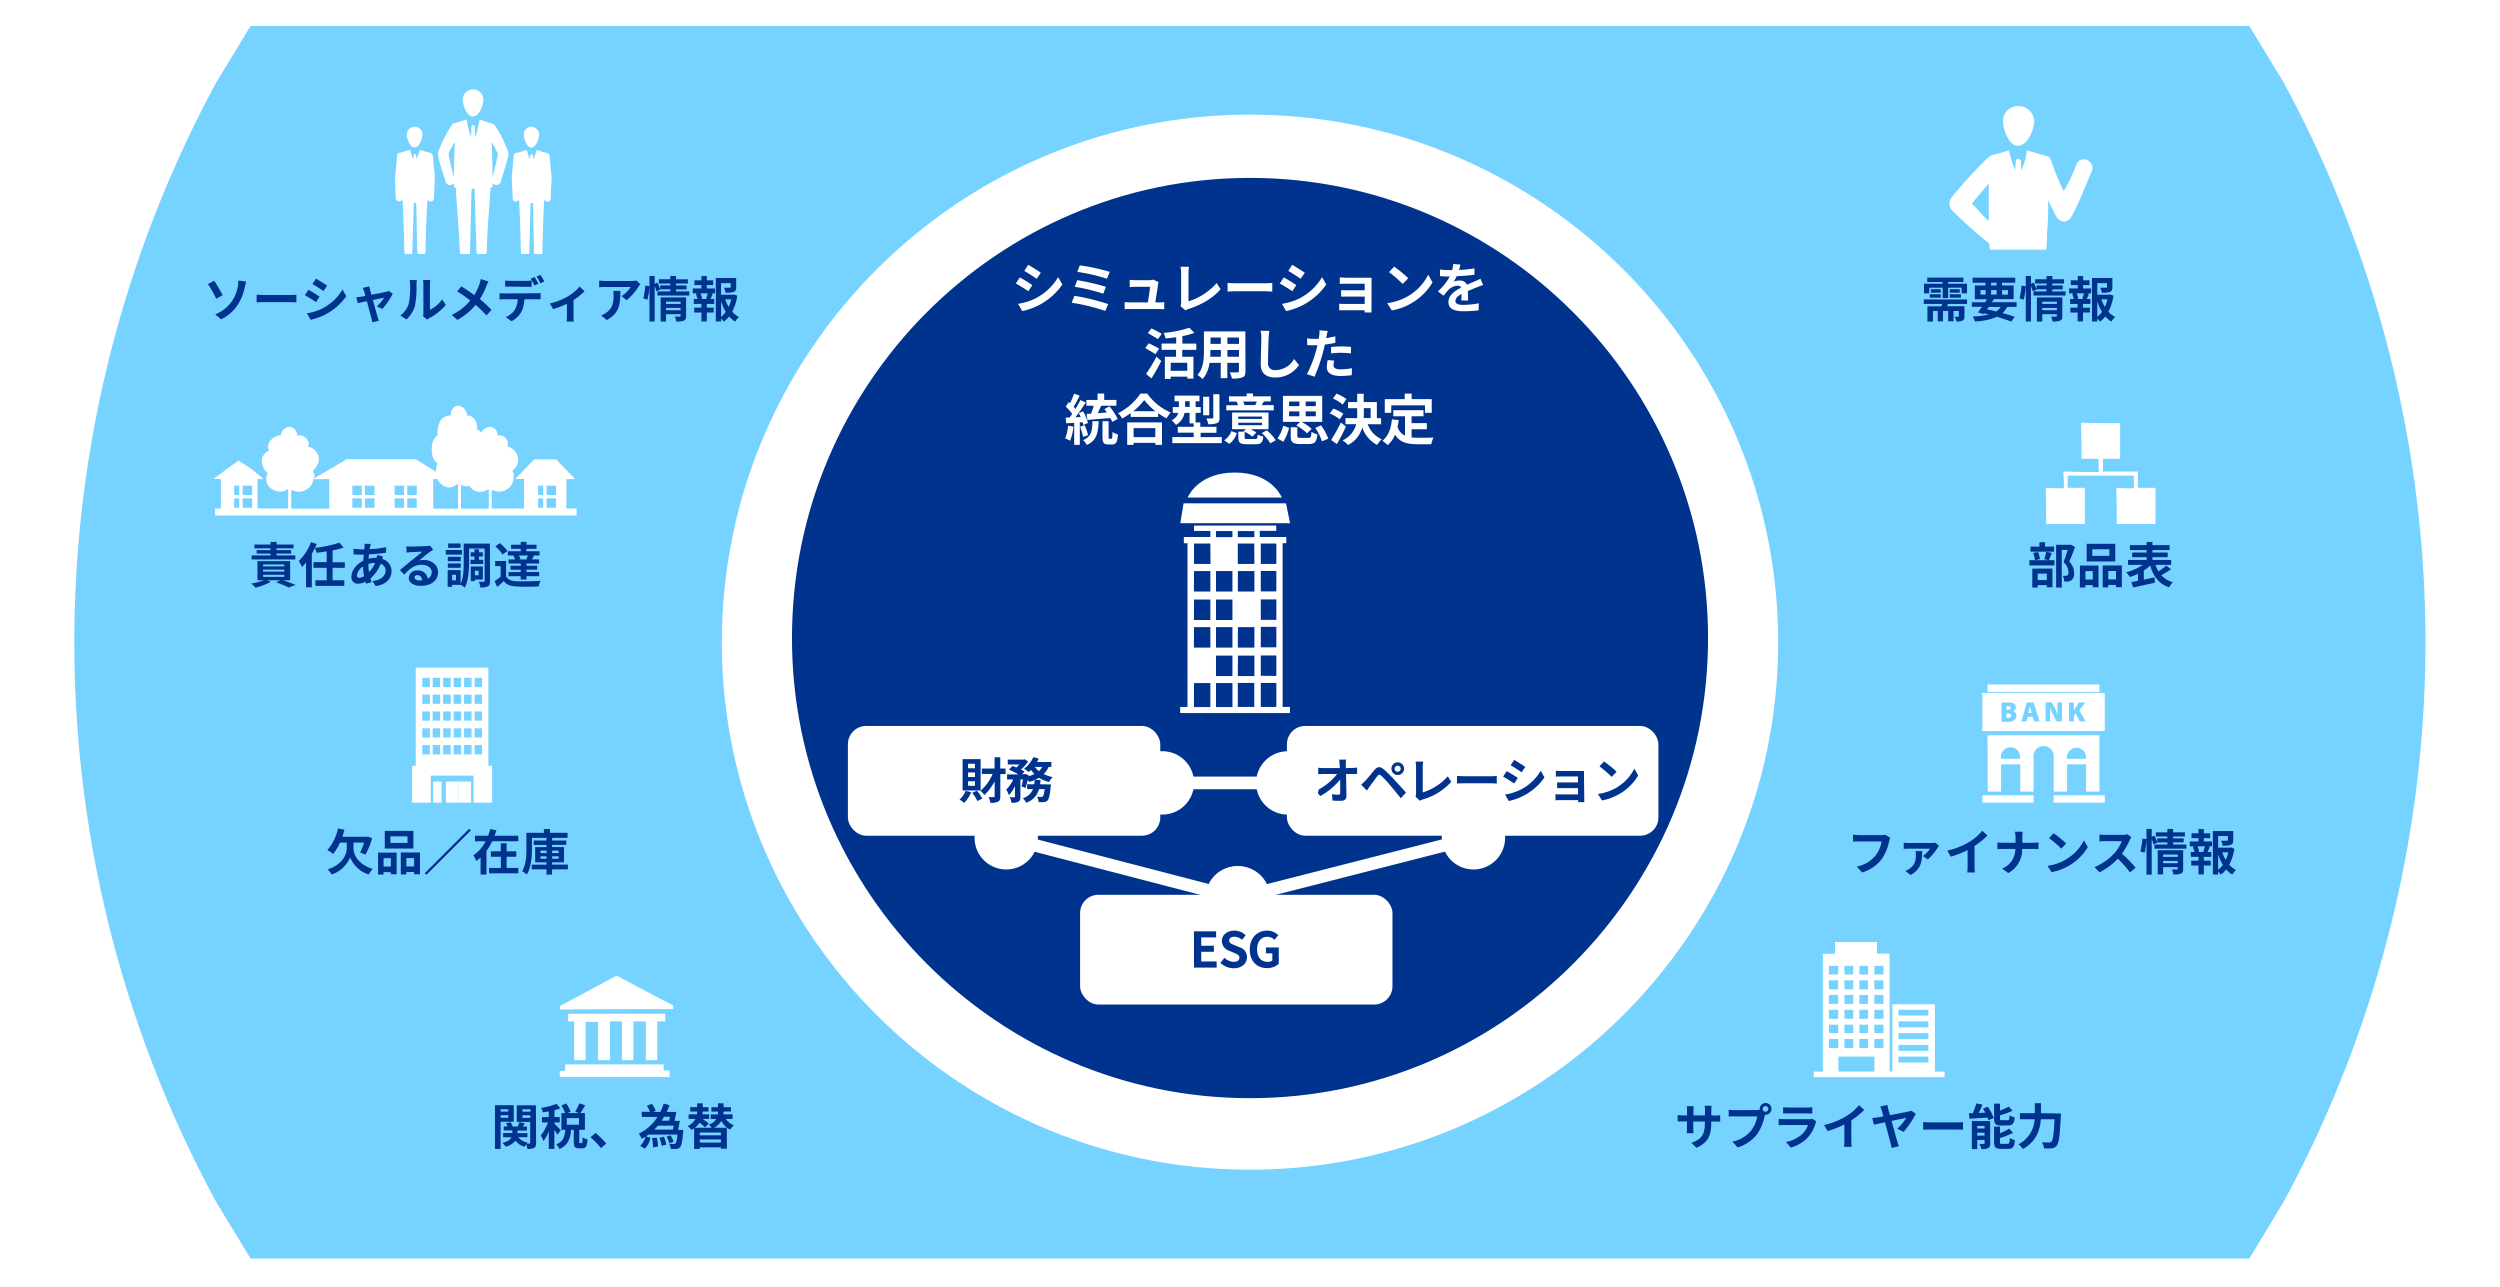 <svg xmlns="http://www.w3.org/2000/svg" viewBox="0 0 820 422"><defs><style>.cls-1,.cls-5{fill:#fff;}.cls-2,.cls-3{fill:#76d2ff;}.cls-2,.cls-5{fill-rule:evenodd;}.cls-4{fill:#00338d;}</style></defs><g id="レイヤー_2" data-name="レイヤー 2"><g id="レイヤー_3" data-name="レイヤー 3"><rect class="cls-1" width="820" height="422"/></g><g id="レイヤー_1-2" data-name="レイヤー 1"><path class="cls-2" d="M82.58,9.2H737.39l11.06,18.18a384.74,384.74,0,0,1,0,366.56l-11.06,18.18H82.58L71.52,393.94a384.74,384.74,0,0,1,0-366.56ZM410,36.92c-96.05,0-173.92,77.79-173.92,173.74S313.93,384.4,410,384.4s173.93-77.79,173.93-173.74S506,36.92,410,36.92Z"/><path class="cls-3" d="M737.78,412.81H82.19L70.93,394.3a385.45,385.45,0,0,1,0-367.25L82.19,8.51H737.78L749,27a385.45,385.45,0,0,1,0,367.25ZM83,411.43H737l10.86-17.85a384,384,0,0,0,0-365.87L737,9.89H83L72.11,27.74a384,384,0,0,0,0,365.87Zm327-26.34c-96.28,0-174.61-78.25-174.61-174.43S313.7,36.23,410,36.23,584.6,114.48,584.6,210.66,506.27,385.09,410,385.09Zm0-347.48c-95.52,0-173.23,77.63-173.23,173.05s77.71,173,173.23,173,173.24-77.63,173.24-173S505.51,37.61,410,37.61Z"/><path class="cls-4" d="M164.2,367.92v8.93h-1.85V362.51h6.16v5.41Zm0-4.09v.78h2.52v-.78Zm2.52,2.8v-.84H164.2v.84Zm9.12,8.21c0,.88-.15,1.36-.66,1.66a4.34,4.34,0,0,1-2.21.35,5.77,5.77,0,0,0-.38-1.48,6.56,6.56,0,0,0-.5.76,5.32,5.32,0,0,1-3-2,6.16,6.16,0,0,1-3.2,2,6,6,0,0,0-1.11-1.23c1.8-.48,2.64-1.17,3-1.88h-2.74v-1.39h3v-.83h-2.81v-1.33h1.25a6,6,0,0,0-.53-1l1.46-.4a5.17,5.17,0,0,1,.77,1.44h1.66c.2-.48.42-1.06.55-1.46l1.74.45-.69,1h1.4v1.33h-3.11v.83H173V373h-3a4.82,4.82,0,0,0,3.06,1.75,3.33,3.33,0,0,0-.31.33,6.47,6.47,0,0,0,.9,0c.19,0,.26-.08.26-.27V368h-4.41v-5.46h6.28Zm-4.47-11v.78H174v-.78Zm2.6,2.83v-.87h-2.6v.87Z"/><path class="cls-4" d="M182.84,372.21a12.93,12.93,0,0,0-1-1.61v6.24H180v-5.75a14.36,14.36,0,0,1-1.74,3.17,10.09,10.09,0,0,0-.88-1.81,15.9,15.9,0,0,0,2.37-4.29h-2v-1.77H180v-1.86c-.67.13-1.33.24-1.95.32a6.89,6.89,0,0,0-.53-1.46,22.61,22.61,0,0,0,5-1.33l1.27,1.46a16.52,16.52,0,0,1-1.91.61v2.26h1.72v1.77h-1.72v.47c.43.35,1.75,1.74,2.05,2.09Zm7.93,2.72c.24,0,.3-.24.33-1.9a4.86,4.86,0,0,0,1.62.72c-.16,2.29-.59,2.9-1.75,2.9h-1.05c-1.43,0-1.73-.56-1.73-2.23v-3.84h-.88c-.23,2.75-.9,5-3.78,6.29a5.47,5.47,0,0,0-1.1-1.5c2.38-1,2.83-2.69,3-4.79h-1.28v-5.49h1.23a14.79,14.79,0,0,0-1.25-2.48l1.57-.69a13,13,0,0,1,1.46,2.72l-1,.45h3.76l-1.25-.45A16.86,16.86,0,0,0,190,361.9l1.95.63c-.53.93-1.11,1.89-1.57,2.56h1.47v5.49H190v3.83c0,.48,0,.52.24.52Zm-.85-8.19h-4v2.17h4Z"/><path class="cls-4" d="M197.13,376.57a30.39,30.39,0,0,0-3.44-3.54l1.66-1.44a29.53,29.53,0,0,1,3.49,3.5Z"/><path class="cls-4" d="M224.09,371.24c-.27,3.1-.54,4.45-1,5a1.67,1.67,0,0,1-1.2.59,13.78,13.78,0,0,1-1.9,0,4.08,4.08,0,0,0-.51-1.69,12.53,12.53,0,0,0,1.55.08.72.72,0,0,0,.53-.18c.25-.26.46-1.06.65-2.88h-9.52a9.68,9.68,0,0,1-.82.54l1.46.47a6.66,6.66,0,0,1-1.87,3.61l-1.49-.94a5.77,5.77,0,0,0,1.73-3c-.39.24-.79.45-1.19.66a11.19,11.19,0,0,0-1-1.66,14.67,14.67,0,0,0,6.13-5.49h-5.14v-1.67h2.69a12.78,12.78,0,0,0-1-2l1.65-.64a11.12,11.12,0,0,1,1.24,2.34l-.81.33h2.33a18.89,18.89,0,0,0,1.1-2.74l1.9.53c-.27.75-.57,1.49-.91,2.21h3.14c-.16,1-.4,2.05-.61,2.93H223c-.18,1-.39,2.08-.58,2.95h1.71Zm-8.7,1.9a11.08,11.08,0,0,1,.43,2.95l-1.65.2a11,11,0,0,0-.32-3Zm.4-3.92a16.2,16.2,0,0,1-1.2,1.3h6.11c.1-.39.19-.84.29-1.3Zm2,3.63a13,13,0,0,1,.76,2.6l-1.52.38a13.53,13.53,0,0,0-.73-2.66Zm0-6.54c-.24.43-.5.84-.77,1.26h2.45c.09-.38.19-.82.27-1.26Zm1.77,8.69a8.69,8.69,0,0,0-.94-2.16l1.31-.45a8.07,8.07,0,0,1,1,2.11Z"/><path class="cls-4" d="M238.05,367a6,6,0,0,0,2.64,2.1,6.66,6.66,0,0,0-1.2,1.44,7,7,0,0,1-2.9-2.87,6.24,6.24,0,0,1-2.32,2.23h4.14v6.88h-1.95v-.45h-6.93v.51h-1.86v-6.77a7.76,7.76,0,0,1-.88.56,6.59,6.59,0,0,0-1.25-1.29,5.23,5.23,0,0,0,2.57-2.34h-2.24v-1.5h2.72a7.63,7.63,0,0,0,.08-.92h-2.28v-1.44h2.28V361.9h1.81v1.25h1.92v1.44h-1.92c0,.31,0,.6-.07.92h2.18V367h-2.11c.7.53,1.52,1.12,2,1.49l-1.22,1.28c-.4-.4-1.12-1-1.79-1.52a6.8,6.8,0,0,1-1.55,1.65h5.55a6.1,6.1,0,0,0-1-1,4.51,4.51,0,0,0,2.45-1.87h-1.83v-1.5h2.36a6.82,6.82,0,0,0,.06-.87v-.05h-2.18v-1.44h2.18V361.9h1.83v1.25h2.4v1.44h-2.4v.08a8,8,0,0,1-.05.84h3V367Zm-1.59,4.48h-6.93v.91h6.93Zm0,3.27v-1h-6.93v1Z"/><path class="cls-5" d="M215.6,347.74h-3.75V335.69c0-.67,0-.67-.66-.67h-3.43v12.72H204V335.69c0-.67,0-.67-.66-.67h-3.26v12.72h-3.92V335.18h-4.08v12.56h-3.76V335.69c0-.67,0-.67-.65-.67h-1.31v-2.51h31.85V335H215.6Z"/><path class="cls-5" d="M220.82,331h-.33c-12.13,0-24.26,0-36.39.14-.33,0-.33-.14-.5-.58,0-.44.17-.73.83-1,5.82-3.06,11.63-6.27,17.45-9.33a.82.82,0,0,1,.83,0c6,3.21,12,6.41,17.94,9.47.17.15.33.3.17.44Z"/><path class="cls-5" d="M183.6,353.27v-2h1.78v-2.14h32.28v2h1.94v2.14Z"/><path class="cls-4" d="M638.93,99.69c-.09.27-.19.53-.28.77h5.69v3.26c0,.77-.12,1.19-.64,1.45a4.58,4.58,0,0,1-2,.27,5.76,5.76,0,0,0-.56-1.55h1.14c.18,0,.22-.05.22-.19V102h-1.74v3.39H639V102h-1.7v3.39h-1.71V102H634v3.47H632.2v-5h4.62c.07-.26.13-.51.18-.77h-6V98.22h14.19v1.47Zm-6.17-3.47h-1.69V93.06h6.07v-.57h-5V91.05H644v1.44h-5v.57h6.18v3.16h-1.76V94.35H639v3.42h-1.81V94.35h-4.38Zm.2.3h3.62v1.11H633Zm3.62-.53h-3.26V94.87h3.26Zm6.23-1.12V96h-3.28V94.87Zm-3.28,1.65h3.65v1.12h-3.65Z"/><path class="cls-4" d="M658.33,100.68a7,7,0,0,1-1.49,2c1.55.43,2.94.87,4,1.25l-1.17,1.55c-1.21-.49-2.83-1-4.64-1.58a20.34,20.34,0,0,1-7.26,1.54,5.43,5.43,0,0,0-.73-1.64,25.09,25.09,0,0,0,5.27-.64l-1.55-.37-.18.24-1.84-.57c.4-.51.87-1.14,1.35-1.83h-3.33V99.15h4.35l.64-1h-4V93.64h3.47v-.91h-4.21V91.08H661v1.65h-4.34v.91h3.82v4.48H654c-.19.34-.42.67-.64,1h8.08v1.53Zm-8.73-4.05h1.68V95.15H649.6Zm2.16,4.84c1,.21,2,.45,3,.7a5.09,5.09,0,0,0,1.47-1.49h-3.9Zm1.32-7.83h1.81v-.91h-1.81Zm1.81,3V95.15h-1.81v1.48Zm1.79-1.48v1.48h1.92V95.15Z"/><path class="cls-4" d="M662.4,97.85a20.65,20.65,0,0,0,.66-4.18l1.34.18a21.13,21.13,0,0,1-.62,4.46Zm15.11-2.27v1.36H667V95.58h4.24v-.69H668l0,.08-1.25.61a13.44,13.44,0,0,0-.59-1.76v11.63h-1.71V90.52h1.71v2.56l.91-.38a19.38,19.38,0,0,1,.9,2.17V93.61h3.31V93h-3.75V91.61h3.75V90.52h1.89v1.09H677V93h-3.87v.64h3.44v1.28h-3.44v.69Zm-1.07,8.06c0,.84-.16,1.29-.74,1.54a6.15,6.15,0,0,1-2.46.27,6.67,6.67,0,0,0-.51-1.61c.65,0,1.41,0,1.61,0s.31-.06.31-.26v-.53h-4.79v2.41H668.1V97.55h8.34Zm-6.58-4.7v.75h4.79v-.75Zm4.79,2.83V101h-4.79v.73Z"/><path class="cls-4" d="M683.22,94.62h2.67v1.6h-1.33l.63.16c-.27.59-.51,1.21-.74,1.69h1.2v1.61h-2.43v1.23h2.26v1.6h-2.26v2.91h-1.76v-2.91h-2.39v-1.6h2.39V99.68H679V98.07h1.2a9.84,9.84,0,0,0-.53-1.71l.58-.14h-1.59v-1.6h2.85V93.51h-2.29V91.94h2.29V90.55h1.76v1.39h2.08v1.57h-2.08ZM683,97.93c.17-.48.41-1.17.56-1.71h-2.44a6.28,6.28,0,0,1,.56,1.71l-.51.14h2.34ZM693.22,97a16.21,16.21,0,0,1-1.68,5.24,7.88,7.88,0,0,0,2.23,1.74,6.41,6.41,0,0,0-1.23,1.51,8.32,8.32,0,0,1-2-1.7,8.85,8.85,0,0,1-1.75,1.71,5.31,5.31,0,0,0-.88-1v.94h-1.73V91.19h6.68v3c0,.82-.18,1.28-.8,1.54a7.6,7.6,0,0,1-2.64.27,6.66,6.66,0,0,0-.55-1.63c.79,0,1.67,0,1.91,0s.32-.06.32-.24V92.86h-3.19v3.82h3.86l.32-.08Zm-5.31,6.93a8.24,8.24,0,0,0,1.54-1.63,15.38,15.38,0,0,1-1.54-3.46Zm1.34-5.74a12.43,12.43,0,0,0,1.14,2.48,11.52,11.52,0,0,0,.85-2.48Z"/><path class="cls-5" d="M661.88,34.81a5.06,5.06,0,0,1,5.32,4.9c0,2.77-2.13,8.1-5.32,8.1-3,0-4.89-5.33-4.89-8.1A4.82,4.82,0,0,1,661.88,34.81Zm-9.56,37.71V60.16c-1.92,2.35-3.62,4.26-5.53,6.61C648.7,68.68,650.4,70.81,652.32,72.52Zm.42,9.37a6,6,0,0,1-.21-1.92l-.21-.21a143.59,143.59,0,0,1-11.91-10.65,3.29,3.29,0,0,1-.21-4.47,157.75,157.75,0,0,1,11.69-12.79,8.61,8.61,0,0,1,1.7-1.06,51,51,0,0,0,5.32-1.49A39.19,39.19,0,0,0,661,55.9v-.42l.21-3,.64-.42,1.06.42V55.9a19.44,19.44,0,0,0,1.92-6.6c2.55.85,4.67,1.28,7.22,2.13a5.89,5.89,0,0,1,.85,1.7,86.35,86.35,0,0,0,4,9.59,57.21,57.21,0,0,0,4.25-8.95c1.49-3.19,6.38-.85,4.89,2.56-2.12,4.9-4,10-6.59,14.7-1.27,2.34-3.82,2.13-5.1-.22-.85-1.7-1.91-3.62-2.55-5.32a99.54,99.54,0,0,1-.42,11.5,35,35,0,0,1-.22,4.9Z"/><path class="cls-4" d="M673,181.37c-.35.88-.67,1.76-1,2.37h1.86v1.72h-8.23v-1.72h1.83a10.24,10.24,0,0,0-.56-2.37l1.55-.32a8.15,8.15,0,0,1,.66,2.33l-1.51.36h4.26l-1.36-.34a16.86,16.86,0,0,0,.66-2.42Zm.74-.43H666v-1.65h2.93v-1.43h1.84v1.43h3Zm-7.14,5.57h6.61v6.14h-1.86v-.73h-3v.8h-1.76Zm1.76,1.64v2.12h3v-2.12Zm12.24-8.7c-.56,1.55-1.26,3.39-1.9,4.75a5.11,5.11,0,0,1,1.6,3.75,2.71,2.71,0,0,1-.87,2.38,2.55,2.55,0,0,1-1.08.4,7.72,7.72,0,0,1-1.29,0,4.4,4.4,0,0,0-.46-1.87,5.8,5.8,0,0,0,.9,0,1.51,1.51,0,0,0,.59-.13c.29-.17.38-.54.38-1.08a4.6,4.6,0,0,0-1.63-3.27c.46-1.14,1-2.77,1.36-4h-1.94V192.7h-1.85v-14h4.51l.29-.08Z"/><path class="cls-4" d="M682.22,185.5h6.1v7.12h-1.9v-.72H684v.8h-1.81Zm1.81,1.82v2.76h2.39v-2.76Zm9.78-3.15h-9.38v-5.8h9.38Zm-1.93-4h-5.61v2.16h5.61Zm4.09,5.3v7.14h-1.92v-.74h-2.54v.8h-1.83v-7.2Zm-1.92,4.58v-2.76h-2.54v2.76Z"/><path class="cls-4" d="M712.1,186.68a33.09,33.09,0,0,1-3.17,2,7.81,7.81,0,0,0,3.76,2.27,8,8,0,0,0-1.23,1.7c-3.38-1.15-5.14-3.58-6.19-7.14a14.58,14.58,0,0,1-2.1,1.62v3l3.49-.76.18,1.73c-2.52.6-5.21,1.16-7.19,1.59l-.56-1.76,2.18-.42V188.2a18.41,18.41,0,0,1-2.66,1.06,10.17,10.17,0,0,0-1.22-1.54,18,18,0,0,0,5.46-2.45H698v-1.61h6.1v-.9h-4.75v-1.52h4.75v-.82h-5.5v-1.61h5.5v-1.06H706v1.06h5.63v1.61H706v.82h5v1.52h-5v.9h6.14v1.61H707a10.25,10.25,0,0,0,1,2.15,20.73,20.73,0,0,0,2.52-1.92Z"/><path class="cls-4" d="M70.26,92.1c.8,1.12,2.18,3.57,2.77,4.69L70.92,98a37.55,37.55,0,0,0-2.7-4.83Zm5.81,6.69A12.3,12.3,0,0,0,78,94,8.77,8.77,0,0,0,78.17,92l2.59.37c-.19.61-.36,1.4-.48,1.86a16.74,16.74,0,0,1-2.22,5.62,13.63,13.63,0,0,1-5.55,4.91l-1.91-1.65A12,12,0,0,0,76.07,98.79Z"/><path class="cls-4" d="M84.17,96.67c.57,0,1.74.09,2.57.09h8.6c.74,0,1.46-.06,1.87-.09v2.51c-.38,0-1.2-.08-1.87-.08h-8.6c-.91,0-2,0-2.57.08Z"/><path class="cls-4" d="M104.83,97.31l-1.17,1.79A41.28,41.28,0,0,0,100,96.83l1.17-1.78C102.25,95.63,104,96.73,104.83,97.31Zm1.29,3.66a16.31,16.31,0,0,0,6.23-6l1.23,2.18a19.21,19.21,0,0,1-6.37,5.74,19.5,19.5,0,0,1-5.35,2l-1.2-2.12A17.41,17.41,0,0,0,106.12,101Zm1.17-7.28-1.2,1.78c-.9-.63-2.56-1.72-3.62-2.31l1.17-1.76C104.7,92,106.46,93.11,107.29,93.69Z"/><path class="cls-4" d="M123.61,100.51A14.1,14.1,0,0,0,126,97.63l-3.69.76c.6,2.2,1.28,4.66,1.53,5.5.1.28.31,1,.43,1.31l-2.17.53a9.44,9.44,0,0,0-.29-1.4c-.24-.86-.9-3.34-1.47-5.54l-3,.64-.49-1.92a12.87,12.87,0,0,0,1.47-.19c.22,0,.8-.13,1.54-.27-.16-.62-.31-1.14-.42-1.49a5.22,5.22,0,0,0-.45-1.13l2.15-.52c.06.39.16.8.25,1.22l.44,1.55c2-.38,4.27-.81,4.89-1a3.16,3.16,0,0,0,.82-.25l1.28.91a25.07,25.07,0,0,1-3.41,5Z"/><path class="cls-4" d="M131.33,103.48a7.55,7.55,0,0,0,2.73-3.82,28.08,28.08,0,0,0,.46-6.34,6.25,6.25,0,0,0-.14-1.46h2.35a9.88,9.88,0,0,0-.11,1.44,35.57,35.57,0,0,1-.48,6.89,9.32,9.32,0,0,1-2.85,4.59Zm7.42.24a6.41,6.41,0,0,0,.12-1.18V93.21a8.2,8.2,0,0,0-.12-1.38h2.38a9,9,0,0,0-.11,1.39v8.38A10.12,10.12,0,0,0,145,98.22l1.24,1.76a17.63,17.63,0,0,1-5.43,4.37,4.32,4.32,0,0,0-.71.48Z"/><path class="cls-4" d="M160.22,92.33a13,13,0,0,0-.66,1.42,23.1,23.1,0,0,1-2.16,4.36,40.14,40.14,0,0,1,3.81,3.52l-1.65,1.84A31.7,31.7,0,0,0,156,100a20,20,0,0,1-6,4.94l-1.84-1.65a17.25,17.25,0,0,0,6.08-4.72,40.08,40.08,0,0,0-4.29-3l1.38-1.65c1.28.8,2.93,1.92,4.23,2.88a17.8,17.8,0,0,0,1.76-3.79,12.35,12.35,0,0,0,.38-1.48Z"/><path class="cls-4" d="M175.87,96.19a12.94,12.94,0,0,0,1.45-.1v2.08c-.4,0-1,0-1.45,0H172a10.35,10.35,0,0,1-1,4.12,7.73,7.73,0,0,1-3.22,3.07L165.9,104a6.57,6.57,0,0,0,2.89-2.29,6.89,6.89,0,0,0,1-3.54h-4.41c-.46,0-1.08,0-1.53.07v-2.1a13,13,0,0,0,1.53.1ZM167.42,94c-.55,0-1.24,0-1.72,0V92a12.1,12.1,0,0,0,1.72.13h5.23a12.59,12.59,0,0,0,1.73-.13v2.07c-.54,0-1.17,0-1.73,0Zm7.9-.37a20.37,20.37,0,0,0-1.26-2.22l1.28-.53a24.56,24.56,0,0,1,1.26,2.19Zm1.92-.74A16.6,16.6,0,0,0,176,90.7l1.27-.53a20.38,20.38,0,0,1,1.28,2.17Z"/><path class="cls-4" d="M191.72,95.53a20.1,20.1,0,0,1-3.6,2.9v5.33a9.46,9.46,0,0,0,.11,1.73h-2.36c0-.32.08-1.17.08-1.73V99.64a29.31,29.31,0,0,1-4.52,1.75l-1.07-1.86A21.18,21.18,0,0,0,186,97.37,16,16,0,0,0,190.12,94Z"/><path class="cls-4" d="M210,93.24a8.53,8.53,0,0,0-.62.83,16.31,16.31,0,0,1-3.86,4.39l-1.65-1.33a9.49,9.49,0,0,0,3-3h-8.34c-.68,0-1.2,0-2,.12V92a12.25,12.25,0,0,0,2,.16h8.62a8.5,8.5,0,0,0,1.62-.14Zm-6.53,2.16c0,4-.08,7.24-4.45,9.57l-1.86-1.52a6.07,6.07,0,0,0,1.68-.88c2-1.41,2.42-3.1,2.42-5.73a8.9,8.9,0,0,0-.11-1.44Z"/><path class="cls-4" d="M211,97.85a21.39,21.39,0,0,0,.65-4.18l1.35.18a21.8,21.8,0,0,1-.63,4.46Zm15.1-2.27v1.36H215.64V95.58h4.24v-.69h-3.31l0,.08-1.25.61a12.09,12.09,0,0,0-.59-1.76v11.63h-1.71V90.52h1.71v2.56l.91-.38a17.66,17.66,0,0,1,.9,2.17V93.61h3.31V93h-3.74V91.61h3.74V90.52h1.89v1.09h3.88V93h-3.88v.64h3.44v1.28h-3.44v.69Zm-1.07,8.06c0,.84-.16,1.29-.73,1.54a6.18,6.18,0,0,1-2.47.27,6.26,6.26,0,0,0-.51-1.61c.66,0,1.41,0,1.62,0s.3-.06.3-.26v-.53h-4.79v2.41h-1.76V97.55h8.34Zm-6.58-4.7v.75h4.79v-.75Zm4.79,2.83V101h-4.79v.73Z"/><path class="cls-4" d="M231.83,94.62h2.68v1.6h-1.33l.62.16c-.27.59-.51,1.21-.73,1.69h1.2v1.61h-2.44v1.23h2.26v1.6h-2.26v2.91h-1.76v-2.91h-2.38v-1.6h2.38V99.68h-2.51V98.07h1.2a9.05,9.05,0,0,0-.53-1.71l.58-.14h-1.59v-1.6h2.85V93.51h-2.29V91.94h2.29V90.55h1.76v1.39h2.08v1.57h-2.08Zm-.22,3.31c.17-.48.41-1.17.56-1.71h-2.43a7.06,7.06,0,0,1,.56,1.71l-.52.14h2.34ZM241.84,97a16.71,16.71,0,0,1-1.68,5.24,7.7,7.7,0,0,0,2.22,1.74,6.41,6.41,0,0,0-1.23,1.51,8.52,8.52,0,0,1-2-1.7,8.59,8.59,0,0,1-1.75,1.71,5.31,5.31,0,0,0-.88-1v.94h-1.73V91.19h6.68v3c0,.82-.18,1.28-.8,1.54A7.57,7.57,0,0,1,238,96a6.27,6.27,0,0,0-.55-1.63c.79,0,1.67,0,1.91,0s.32-.06.32-.24V92.86h-3.19v3.82h3.86l.32-.08Zm-5.32,6.93a8.24,8.24,0,0,0,1.54-1.63,15.84,15.84,0,0,1-1.54-3.46Zm1.35-5.74a12.4,12.4,0,0,0,1.13,2.48,11.52,11.52,0,0,0,.85-2.48Z"/><path class="cls-5" d="M148.87,58.22c0-4,.16-7.77.32-11.65a18.37,18.37,0,0,0-2.08,3.88C147.43,52.56,148.23,55.47,148.87,58.22Zm11.56-17.95a24.08,24.08,0,0,1-3.05-1.13c-.48,1.45-.8,4.52-1.6,5.82V41.4l-.64-.48-.49.48L154.49,45a34.63,34.63,0,0,1-1.44-5.82l-4.66,1.45c-.16.16-.16.33-.32.65a36.05,36.05,0,0,0-4.18,8.24,2.39,2.39,0,0,0-.16,1.62c.32,2.43,1.93,6.47,2.41,8.41a1.51,1.51,0,0,0,2.73.48v1.46h.64c.33,7.11,1.13,14.39,1.29,21.34a.51.51,0,0,0,.48.48h2.41a.42.42,0,0,0,.48-.48l.48-20.53c.16-.65,1-.65,1,0l.64,20.53a.42.42,0,0,0,.48.48H159c.32,0,.64-.16.64-.48.16-7,.8-14.23,1.29-21.34h.64V60a1.51,1.51,0,0,0,2.73-.48c.48-1.94,1.93-6,2.41-8.41a2.39,2.39,0,0,0-.16-1.62,36.05,36.05,0,0,0-4.18-8.24C161.88,40.59,162.84,40.92,160.43,40.27Zm1.13,17.95c0-4-.16-7.77-.32-11.65a31.9,31.9,0,0,1,2.09,3.88C163,52.56,162.2,55.47,161.56,58.22Zm-6.42-20c-2.09,0-3.38-3.88-3.38-5.66a3.38,3.38,0,0,1,3.38-3.24,3.28,3.28,0,0,1,3.37,3.24C158.51,34.29,157.38,38.17,155.14,38.17Zm19.11,3.39a2.55,2.55,0,0,1,2.57,2.59c0,1.29-1,4.2-2.57,4.2s-2.41-2.91-2.41-4.2A2.51,2.51,0,0,1,174.25,41.56Zm-4,23.28a1.06,1.06,0,1,1-2.09,0l-.32-6.79.64-6.63a1.52,1.52,0,0,1,.33-1.13,3.82,3.82,0,0,1,1.44-.32,15.89,15.89,0,0,1,2.57-.81,17.23,17.23,0,0,0,1,3.07l.17-1.45.32-.33.48.33.16,1.45a17.23,17.23,0,0,0,1-3.07,15.58,15.58,0,0,1,2.57.81,2.26,2.26,0,0,1,1.45.48c.32.17.32.65.32,1l.64,6.63-.32,6.79a1.06,1.06,0,1,1-2.09,0c-.32,5.5-.48,12.61-.64,18.11,0,.16-.16.32-.48.32h-1.77c-.16,0-.48-.16-.48-.32l-.32-16.17c0-.16-.16-.32-.48-.32a.34.34,0,0,0-.32.32L173.6,83c0,.16-.32.32-.48.32h-1.76c-.33,0-.49-.16-.49-.32C170.71,77.45,170.55,70.34,170.23,64.84ZM136,41.56a2.54,2.54,0,0,1,2.57,2.59c0,1.29-1,4.2-2.57,4.2s-2.57-2.91-2.57-4.2A2.55,2.55,0,0,1,136,41.56Zm-4,23.28c0,1.62-2.09,1.62-2.25,0l-.16-6.79.64-6.63a1.56,1.56,0,0,1,.32-1.13,3.82,3.82,0,0,1,1.29-.32,17.33,17.33,0,0,1,2.73-.81,17.23,17.23,0,0,0,1,3.07l.16-1.45.32-.33.49.33v1.45a10.08,10.08,0,0,0,1.12-3.07,15.89,15.89,0,0,1,2.57.81,2.23,2.23,0,0,1,1.44.48,1.71,1.71,0,0,1,.33,1l.64,6.63-.32,6.79a1.06,1.06,0,1,1-2.09,0c-.32,5.5-.64,12.61-.64,18.11,0,.16-.32.32-.48.32h-1.77c-.32,0-.48-.16-.48-.32l-.32-16.17c-.16-.16-.33-.32-.49-.32a.34.34,0,0,0-.32.32L135.22,83a.34.34,0,0,1-.32.32h-1.77c-.32,0-.48-.16-.48-.32C132.49,77.45,132.33,70.34,132,64.84Z"/><path class="cls-4" d="M92.82,190.32c1.5.49,3.14,1.1,4.14,1.53l-2.28.85a29.52,29.52,0,0,0-4.1-1.68l1.28-.7H87.62l1.17.52a20.34,20.34,0,0,1-5,1.91,11.74,11.74,0,0,0-1.37-1.36,22,22,0,0,0,4.12-1.07H84.45v-6.26H95.17v6.26Zm4.05-6.82H82.53v-1.32h6.21v-.59H84.18v-1.15h4.56v-.58h-5.3v-1.25h5.3v-.86h2v.86h5.52v1.25H90.69v.58h4.8v1.15h-4.8v.59h6.18Zm-10.58,2.29h6.95v-.64H86.29Zm0,1.69h6.95v-.64H86.29Zm0,1.73h6.95v-.67H86.29Z"/><path class="cls-4" d="M109.09,186.23v4.1h3.84v1.83h-9.47v-1.83h3.69v-4.1h-4.33v-1.84h4.33v-3.55c-1.12.19-2.25.34-3.32.46a7.42,7.42,0,0,0-.55-1.58,18.35,18.35,0,0,1-1,1.92v11h-1.91v-8.19A14.56,14.56,0,0,1,99.09,186,15.59,15.59,0,0,0,98,184a16.62,16.62,0,0,0,4-6.16l1.89.59c-.18.43-.35.85-.56,1.28a42.39,42.39,0,0,0,8-1.7l1.39,1.61a27.71,27.71,0,0,1-3.62.91v3.9h4v1.84Z"/><path class="cls-4" d="M125.65,182.54c-.08.17-.19.51-.29.81a4.09,4.09,0,0,1,3.06,3.89c0,2.23-1.33,4.42-5.22,5l-1-1.67c3-.33,4.3-1.87,4.3-3.42a2.37,2.37,0,0,0-1.63-2.23,12.31,12.31,0,0,1-3.35,4.8c.12.42.24.8.37,1.19l-1.82.54c-.07-.19-.15-.41-.21-.64a5.52,5.52,0,0,1-2.45.64,2.05,2.05,0,0,1-2.14-2.32c0-2,1.68-4.16,3.88-5.2.05-.67.1-1.35.17-2h-.52c-.83,0-2.06-.06-2.8-.09l-.06-1.84a26.24,26.24,0,0,0,2.93.2h.61l.09-.84a7.76,7.76,0,0,0,0-1l2.08.05a5.36,5.36,0,0,0-.22.85,6.44,6.44,0,0,0-.16.85,27.2,27.2,0,0,0,5.37-.67l0,1.82a46.35,46.35,0,0,1-5.63.58c0,.46-.1.94-.12,1.42a10.53,10.53,0,0,1,2.37-.29h.27a8.93,8.93,0,0,0,.15-.94ZM119.41,189a21.22,21.22,0,0,1-.34-3.17,4.16,4.16,0,0,0-2,2.92c0,.49.22.76.73.76A3.32,3.32,0,0,0,119.41,189Zm1.44-4a17.44,17.44,0,0,0,.18,2.63,9.24,9.24,0,0,0,2-3,7.59,7.59,0,0,0-2.18.35Z"/><path class="cls-4" d="M142.07,180.33c-.39.24-.75.48-1.11.72-.84.59-2.51,2-3.5,2.8a5.11,5.11,0,0,1,1.49-.18c2.69,0,4.73,1.68,4.73,4,0,2.5-1.9,4.48-5.73,4.48-2.2,0-3.87-1-3.87-2.59a2.67,2.67,0,0,1,2.85-2.47,3.2,3.2,0,0,1,3.38,2.71,2.32,2.32,0,0,0,1.29-2.16c0-1.43-1.44-2.39-3.28-2.39-2.43,0-4,1.3-5.71,3.22L131.17,187c1.12-.91,3-2.53,4-3.3s2.53-2.06,3.31-2.75c-.82,0-3,.11-3.83.18a10.11,10.11,0,0,0-1.29.12l-.07-2.06a14.09,14.09,0,0,0,1.45.08c.83,0,4.22-.08,5.12-.16a7.6,7.6,0,0,0,1.21-.16Zm-3.59,10c-.09-1-.69-1.7-1.55-1.7-.59,0-1,.35-1,.75,0,.6.68,1,1.6,1A8.85,8.85,0,0,0,138.48,190.3Z"/><path class="cls-4" d="M151.51,181.9h-5.29v-1.51h5.29Zm9.22,8.66c0,.92-.15,1.47-.69,1.77a5.13,5.13,0,0,1-2.47.35,6.59,6.59,0,0,0-.53-1.85c.66,0,1.4,0,1.64,0s.28-.06.28-.3v-10.6h-5.1v4.34c0,2.55-.19,6.2-1.44,8.5a5.55,5.55,0,0,0-1.33-.94H148.3v.64h-1.47V187h4.26v4.45c1-2.08,1-5,1-7.19v-5.95h8.6Zm-9.61-6.49h-4.24v-1.45h4.24Zm-4.24.74h4.24v1.42h-4.24Zm4.19-5.12H147v-1.44h4.09Zm-1.5,8.82H148.3v1.84h1.27Zm6.05-4.89v-1.08h-1.23v-1.38h1.23v-1h1.49v1h1.26v1.38h-1.26v1.08h1.37V185h-4.16v-1.4Zm.14,6.46v.54h-1.34v-4.79h3.94v4.25Zm0-2.87v1.5H157v-1.5Z"/><path class="cls-4" d="M166,189.07c.63,1.07,1.75,1.52,3.38,1.58,1.92.08,5.7,0,7.91-.14a8,8,0,0,0-.59,1.85c-2,.1-5.38.13-7.34,0s-3.18-.54-4.14-1.77c-.64.62-1.3,1.23-2.11,1.92l-.9-1.89a18.83,18.83,0,0,0,2-1.48V185.7h-1.79V184H166Zm-1.13-7.17a12.6,12.6,0,0,0-2.4-2.66l1.45-1.09a13.66,13.66,0,0,1,2.51,2.55Zm3.79.3h-2.08v-1.38h4.21V180h-3.16v-1.32h3.16v-.94h1.89v.94h3.31V180h-3.31v.81h4.29v1.38h-2.21l.4.1c-.27.44-.51.86-.74,1.2h2.39v1.34h-4.13v.72h3.52v1.31h-3.52v.76h4.16V189h-4.16v1.08h-1.89V189h-4v-1.37h4v-.76h-3.35v-1.31h3.35v-.72h-4V183.5h2.11a5.32,5.32,0,0,0-.49-1.25Zm4,1.2c.16-.35.34-.8.48-1.2h-2.93a5.58,5.58,0,0,1,.47,1.2l-.43.1H173Z"/><path class="cls-5" d="M151.21,166.81V159a3.72,3.72,0,0,0,2.4.46h.48a3.66,3.66,0,0,0,3.36,1.84,5.29,5.29,0,0,0,2.88-.92v6.46h-9.12m-9.13,0v-9.69h1.44a4.5,4.5,0,0,0,3.85,2.77,4.22,4.22,0,0,0,2.88-1.38v8.3h-8.17m-46.57,0v-6c1,0,1.44.46,2.4.46,2.4,0,4.8-1.84,4.8-4.15H108v9.69H95.51m90.27,0v-9.69h2.88l-6.24-6.46h-7.21L169,157.12h2.88v9.69H161.29v-6c1,0,1.44.46,2.4.46a4.82,4.82,0,0,0,4.8-5.07,2.7,2.7,0,0,0-.48-1.85,4.14,4.14,0,0,0,1.92-3.69,4.46,4.46,0,0,0-3.36-4.15v-.93a2.71,2.71,0,0,0-2.88-2.77h-.48a2.62,2.62,0,0,0-2.4-2.77,3.25,3.25,0,0,0-2.88,1.85c-.48-.46-1-.92-1.44-.92V140c0-1.84-1.44-3.69-2.88-3.69h-.48a3.14,3.14,0,0,0-2.88-3.23c-1.44,0-2.4,1.39-2.4,3.23a3.64,3.64,0,0,0-3.85,2.77,8.67,8.67,0,0,0-.48,3.69c-1.44.93-1.92,2.77-1.92,4.62s.48,3.69,1.92,4.61a4,4,0,0,0-.48,2.31v.46l-6.72-4.15H113.76l-11.05,6.46c0-.46.48-.46.48-.92s-.48-1.39-.48-1.85a5.62,5.62,0,0,0,1.92-3.69,4.43,4.43,0,0,0-3.84-4.15c.48-.47.48-.47.48-.93a3.17,3.17,0,0,0-3.36-2.77h-.48A2.62,2.62,0,0,0,95,140a3,3,0,0,0-2.88,2.77,4.94,4.94,0,0,0-3.84,2.31,2.84,2.84,0,0,0,0,2.77,3.65,3.65,0,0,0-2.4,3.69,5.6,5.6,0,0,0,1.92,3.69c0,.47-.48.93-.48,1.85,0,2.31,1.92,4.15,4.8,4.15a3.75,3.75,0,0,0,2.4-.92v6.46H84.47v-9.69h1.92l-3.84-3.23-4.33-2.77-3.84,2.77-4.32,3.23h2.4v9.69H70.54v2.31h118.6v-2.31h-3.36"/><rect class="cls-3" x="76.29" y="158.74" width="2.77" height="4.15"/><path class="cls-1" d="M79.58,163.41H75.77v-5.19h3.81Zm-2.77-1h1.73v-3.11H76.81Z"/><rect class="cls-3" x="79.06" y="158.74" width="4.15" height="4.15"/><path class="cls-1" d="M83.73,163.41H78.54v-5.19h5.19Zm-4.15-1H82.7v-3.11H79.58Z"/><rect class="cls-3" x="76.29" y="162.89" width="2.77" height="4.15"/><path class="cls-1" d="M79.58,167.56H75.77v-5.19h3.81Zm-2.77-1h1.73v-3.11H76.81Z"/><rect class="cls-3" x="79.06" y="162.89" width="4.15" height="4.15"/><path class="cls-1" d="M83.73,167.56H78.54v-5.19h5.19Zm-4.15-1H82.7v-3.11H79.58Z"/><rect class="cls-3" x="115.06" y="158.74" width="4.15" height="4.15"/><path class="cls-1" d="M119.73,163.41h-5.19v-5.19h5.19Zm-4.15-1h3.12v-3.11h-3.12Z"/><rect class="cls-3" x="119.22" y="158.74" width="4.15" height="4.15"/><path class="cls-1" d="M123.89,163.41H118.7v-5.19h5.19Zm-4.16-1h3.12v-3.11h-3.12Z"/><rect class="cls-3" x="115.06" y="162.89" width="4.15" height="4.15"/><path class="cls-1" d="M119.73,167.56h-5.19v-5.19h5.19Zm-4.15-1h3.12v-3.11h-3.12Z"/><rect class="cls-3" x="119.22" y="162.89" width="4.15" height="4.15"/><path class="cls-1" d="M123.89,167.56H118.7v-5.19h5.19Zm-4.16-1h3.12v-3.11h-3.12Z"/><rect class="cls-3" x="128.91" y="158.74" width="4.15" height="4.15"/><path class="cls-1" d="M133.58,163.41h-5.19v-5.19h5.19Zm-4.15-1h3.11v-3.11h-3.11Z"/><rect class="cls-3" x="133.06" y="158.74" width="4.15" height="4.15"/><path class="cls-1" d="M137.73,163.41h-5.19v-5.19h5.19Zm-4.15-1h3.12v-3.11h-3.12Z"/><rect class="cls-3" x="128.91" y="162.89" width="4.15" height="4.15"/><path class="cls-1" d="M133.58,167.56h-5.19v-5.19h5.19Zm-4.15-1h3.11v-3.11h-3.11Z"/><rect class="cls-3" x="133.06" y="162.89" width="4.15" height="4.15"/><path class="cls-1" d="M137.73,167.56h-5.19v-5.19h5.19Zm-4.15-1h3.12v-3.11h-3.12Z"/><rect class="cls-3" x="175.98" y="158.74" width="2.77" height="4.15"/><path class="cls-1" d="M179.27,163.41h-3.8v-5.19h3.8Zm-2.77-1h1.73v-3.11H176.5Z"/><rect class="cls-3" x="178.75" y="158.74" width="4.15" height="4.15"/><path class="cls-1" d="M183.43,163.41h-5.2v-5.19h5.2Zm-4.16-1h3.12v-3.11h-3.12Z"/><rect class="cls-3" x="175.98" y="162.89" width="2.77" height="4.15"/><path class="cls-1" d="M179.27,167.56h-3.8v-5.19h3.8Zm-2.77-1h1.73v-3.11H176.5Z"/><rect class="cls-3" x="178.75" y="162.89" width="4.15" height="4.15"/><path class="cls-1" d="M183.43,167.56h-5.2v-5.19h5.2Zm-4.16-1h3.12v-3.11h-3.12Z"/><path class="cls-4" d="M115.94,278.2c0,2,1.35,5.29,6.31,6.8a14.81,14.81,0,0,0-1.33,1.84,9.82,9.82,0,0,1-6.07-5.6,10.15,10.15,0,0,1-6.06,5.6,9.37,9.37,0,0,0-1.32-1.68c4.81-1.51,6.28-4.9,6.28-6.93v-1.86h-2.23a16.48,16.48,0,0,1-2.27,3.73,12.3,12.3,0,0,0-1.87-1.28,15.34,15.34,0,0,0,3.47-7.09l2.13.43a22.22,22.22,0,0,1-.7,2.32h7.9l.34-.09,1.55.51a24.68,24.68,0,0,1-2.21,5.42l-1.74-.72a19.52,19.52,0,0,0,1.3-3.23h-3.48Z"/><path class="cls-4" d="M124,279.65h6.1v7.12h-1.9v-.72h-2.39v.8H124Zm1.81,1.83v2.75h2.39v-2.75Zm9.78-3.16h-9.38v-5.79h9.38Zm-1.93-4h-5.61v2.16h5.61Zm4.09,5.3v7.14h-1.92v-.74h-2.54v.8h-1.83v-7.2Zm-1.92,4.58v-2.75h-2.54v2.75Z"/><path class="cls-4" d="M153.9,271.82l.54.55-14.57,14.56-.54-.54Z"/><path class="cls-4" d="M170,274.11v1.83h-8.57a17.55,17.55,0,0,1-1.87,3.15v7.75h-1.93v-5.57a12.84,12.84,0,0,1-1.41,1.12,12.81,12.81,0,0,0-.95-1.84,12.16,12.16,0,0,0,4-4.61h-3.48v-1.83h4.33c.27-.75.51-1.49.7-2.22l2,.48a17.93,17.93,0,0,1-.61,1.74Zm-3.84,10.58H170v1.76h-9.59v-1.76h3.88V281H161v-1.76h3.25v-2.65h1.92v2.65h3.17V281h-3.17Z"/><path class="cls-4" d="M186.26,285.14h-5.18v1.73h-1.83v-1.73h-4.83v-1.53h4.83v-.76h-3.71v-5h3.71v-.72h-4.17V275.7h4.17v-.88h-4.77v3.5c0,2.55-.24,6.23-1.71,8.52a6.23,6.23,0,0,0-1.52-1.07c1.31-2.12,1.41-5.17,1.41-7.45v-5.17h5.73v-1.23h2v1.23h5.77v1.67h-5.06v.88h4.64v1.42h-4.64v.72H185v5h-3.92v.76h5.18Zm-9-5.34h2V279h-2Zm2,1.87v-.79h-2v.79Zm1.83-2.66v.79h2.16V279Zm2.16,1.87h-2.16v.79h2.16Z"/><path class="cls-5" d="M138.5,244.39H141v3.05H138.5Zm0-5.49H141v3H138.5Zm0-5.53H141v3H138.5Zm0-5.53H141v3H138.5Zm0-5.53H141v3.05H138.5Zm3.42,22.08h2.45v3.05h-2.45Zm0-5.49h2.45v3h-2.45Zm0-5.53h2.45v3h-2.45Zm0-5.53h2.45v3h-2.45Zm0-5.53h2.45v3.05h-2.45Zm3.42,22.08h2.49v3.05h-2.49Zm0-5.49h2.49v3h-2.49Zm0-5.53h2.49v3h-2.49Zm0-5.53h2.49v3h-2.49Zm0-5.53h2.49v3.05h-2.49Zm3.46,22.08h2.45v3.05H148.8Zm0-5.49h2.45v3H148.8Zm0-5.53h2.45v3H148.8Zm0-5.53h2.45v3H148.8Zm0-5.53h2.45v3.05H148.8Zm3.42,22.08h2.45v3.05h-2.45Zm0-5.49h2.45v3h-2.45Zm0-5.53h2.45v3h-2.45Zm0-5.53h2.45v3h-2.45Zm0-5.53h2.45v3.05h-2.45Zm3.47,22.08h2.44v3.05h-2.44Zm0-5.49h2.44v3h-2.44Zm0-5.53h2.44v3h-2.44Zm0-5.53h2.44v3h-2.44Zm0-5.53h2.44v3.05h-2.44ZM161,251.16h-.82V219H136.36v32.19h-.76a.44.44,0,0,0-.46.43v11.26a.44.44,0,0,0,.46.42h5.71V254.4h14v8.87H161a.43.43,0,0,0,.41-.42V251.59A.44.44,0,0,0,161,251.16Z"/><rect class="cls-1" x="142.06" y="256.35" width="2.77" height="6.92"/><rect class="cls-1" x="150.37" y="256.35" width="4.15" height="6.92"/><rect class="cls-1" x="146.22" y="256.35" width="4.15" height="6.92"/><path class="cls-4" d="M562.46,365.89a9.49,9.49,0,0,0,1.76-.11v2.13c-.35,0-.91-.05-1.76-.05h-1.18v.53c0,4-1,6.38-4.82,8.08l-1.71-1.62c3.08-1.07,4.45-2.46,4.45-6.38v-.61h-3.8V370c0,.7.05,1.36.07,1.68h-2.25a12.43,12.43,0,0,0,.1-1.68v-2.18H552c-.8,0-1.38,0-1.73.06v-2.17a11.82,11.82,0,0,0,1.73.14h1.36v-1.58a11,11,0,0,0-.1-1.44h2.28a9.34,9.34,0,0,0-.1,1.45v1.57h3.8v-1.68a10.18,10.18,0,0,0-.1-1.49h2.27a14.71,14.71,0,0,0-.09,1.49v1.68Z"/><path class="cls-4" d="M576.28,364.1a7,7,0,0,0,.92-.07,1.36,1.36,0,0,1,0-.3,1.92,1.92,0,1,1,1.92,1.9h-.2l-.13.48a16.19,16.19,0,0,1-2.4,5.82,12.59,12.59,0,0,1-6.44,4.42l-1.74-1.9a10.5,10.5,0,0,0,6.27-3.76,10.2,10.2,0,0,0,1.89-4.52h-7.46c-.73,0-1.49,0-1.9.07V364a18.7,18.7,0,0,0,1.9.13Zm3.72-.37a.92.92,0,1,0-1.84,0,.92.92,0,0,0,1.84,0Z"/><path class="cls-4" d="M595.77,367.83a5.38,5.38,0,0,0-.3.67,11.52,11.52,0,0,1-2.37,4.43,12,12,0,0,1-5.71,3.46l-1.6-1.81a10.83,10.83,0,0,0,5.55-2.8A7,7,0,0,0,593,369h-7.73c-.39,0-1.19,0-1.86.08V367c.67.06,1.36.1,1.86.1h7.92a3.58,3.58,0,0,0,1.17-.16Zm-10.9-4.65a12.46,12.46,0,0,0,1.67.08h6.16a13.85,13.85,0,0,0,1.73-.08v2.07c-.43,0-1.19-.05-1.76-.05h-6.13c-.52,0-1.2,0-1.67.05Z"/><path class="cls-4" d="M607.23,374.07a11.28,11.28,0,0,0,.14,2.1h-2.53a16.93,16.93,0,0,0,.11-2.1v-5.25a32,32,0,0,1-5.5,2.18l-1.15-2a24.45,24.45,0,0,0,7.28-2.89,17,17,0,0,0,4.18-3.62l1.71,1.55a26.06,26.06,0,0,1-4.24,3.44Z"/><path class="cls-4" d="M622.27,370.23a16.14,16.14,0,0,0,3-3.57c-.48.08-2.61.51-4.83,1,.74,2.71,1.57,5.75,1.89,6.81.11.33.35,1.1.51,1.5l-2.38.55a16.24,16.24,0,0,0-.36-1.62c-.28-1-1.1-4.11-1.82-6.79l-3.62.77-.56-2.16c.63-.06,1.19-.13,1.81-.21l1.86-.33c-.23-.77-.4-1.41-.52-1.81a6.28,6.28,0,0,0-.54-1.41l2.35-.53a13.47,13.47,0,0,0,.31,1.43c.14.51.33,1.16.54,1.92,2.47-.48,5.28-1,6-1.2a3.8,3.8,0,0,0,1-.29l1.47,1.05a30.45,30.45,0,0,1-4,5.89Z"/><path class="cls-4" d="M630.78,368.05c.57.05,1.74.1,2.57.1H642c.73,0,1.45-.07,1.87-.1v2.51c-.38,0-1.2-.08-1.87-.08h-8.6c-.91,0-2,0-2.57.08Z"/><path class="cls-4" d="M652,363a16,16,0,0,1,1.94,3.71l-1.75.71a5,5,0,0,0-.29-.85l-5.92.37-.16-1.81,1.25,0a24.64,24.64,0,0,0,1.17-3.22l2,.4c-.36.93-.8,1.89-1.2,2.74l2.13-.1c-.24-.45-.49-.89-.75-1.31Zm.8,12c0,.83-.16,1.29-.69,1.57a4.78,4.78,0,0,1-2.24.32,6.62,6.62,0,0,0-.61-1.68c.56,0,1.2,0,1.41,0s.26-.05.26-.24v-1.08h-2.4v3h-1.76v-9.19h6Zm-4.27-5.7v.83h2.4v-.83Zm2.4,3.18v-.94h-2.4v.94Zm5.46-3.31c-1.88,0-2.33-.56-2.33-2.32V362H656v2.29a22.67,22.67,0,0,0,2.88-1.33l1.22,1.38a27.85,27.85,0,0,1-4.1,1.5v.95c0,.57.1.64.71.64h1.74c.51,0,.63-.24.69-1.63a5.37,5.37,0,0,0,1.68.7c-.21,2.05-.7,2.64-2.18,2.64Zm2.11,6c.54,0,.66-.31.73-1.92a6,6,0,0,0,1.67.7c-.21,2.26-.69,2.88-2.23,2.88h-2.27c-1.87,0-2.34-.54-2.34-2.3v-5H656v2.16a18.32,18.32,0,0,0,3-1.5l1.26,1.39a24.68,24.68,0,0,1-4.27,1.7v1.28c0,.56.11.64.73.64Z"/><path class="cls-4" d="M676,365.23s0,.66-.05.92c-.32,6.37-.64,8.77-1.34,9.6a2.2,2.2,0,0,1-1.64.9,16.05,16.05,0,0,1-2.56,0,4.46,4.46,0,0,0-.65-2c1,.08,1.95.08,2.37.08a1,1,0,0,0,.75-.26c.48-.49.8-2.59,1-7.34H669.4c-.25,3.31-1.37,7.2-5.87,9.74a7.81,7.81,0,0,0-1.49-1.55,9.74,9.74,0,0,0,5.31-8.19h-4.81v-2h4.89v-3.29h2v3.29Z"/><path class="cls-5" d="M632.5,333.1h-9.79v-1.88h9.79Zm0,3.88h-9.79V335h9.79Zm0,3.82h-9.79v-1.94h9.79Zm0,3.89h-9.79v-1.94h9.79Zm0,3.82h-9.79v-1.94h9.79Zm-14.72-28.89h-3V316.8h3Zm0,4.89h-3v-2.95h3Zm0,4.76h-3v-2.94h3Zm0,4.89h-3v-2.94h3Zm0,4.7h-3V336.1h3Zm0,4.89h-3V340.8h3Zm-3,7.71h-11.8v-4.89h11.8ZM599.89,340.8h3.05v2.95h-3.05Zm0-4.7h3.05v2.76h-3.05Zm0-4.88h3.05v2.94h-3.05Zm0-4.89h3.05v2.94h-3.05Zm0-4.77h3.05v2.95h-3.05Zm0-4.76h3.05v2.82h-3.05Zm5.06,24h2.91v2.95H605Zm0-4.7h2.91v2.76H605Zm0-4.88h2.91v2.94H605Zm0-4.89h2.91v2.94H605Zm0-4.77h2.91v2.95H605Zm0-4.76h2.91v2.82H605Zm4.92,24h2.86v2.95h-2.86Zm0-4.7h2.86v2.76h-2.86Zm0-4.88h2.86v2.94h-2.86Zm0-4.89h2.86v2.94h-2.86Zm0-4.77h2.86v2.95h-2.86Zm0-4.76h2.86v2.82h-2.86Zm24.77,34.66V329.4H620.7v22.06h-.91V312.79h-4.15V309H601.9v3.82h-4v38.67h-3v1.81h42.92v-1.81Z"/><path class="cls-4" d="M620,274.8a6.1,6.1,0,0,0-.36,1.12,16.48,16.48,0,0,1-2.4,5.83,12.81,12.81,0,0,1-6.43,4.42L609,284.25a10.59,10.59,0,0,0,6.28-3.75,10.22,10.22,0,0,0,1.87-4.51h-7.46c-.72,0-1.49,0-1.9.06v-2.26c.48,0,1.39.13,1.92.13h7.39a5.06,5.06,0,0,0,1.27-.13Z"/><path class="cls-4" d="M636,277.47a4.43,4.43,0,0,0-.49.65,18.13,18.13,0,0,1-3.18,3.79l-1.6-1.12a9.08,9.08,0,0,0,2.3-2.43h-6.94a16.45,16.45,0,0,0-1.67.09v-2.06a11.42,11.42,0,0,0,1.67.12h7.42a6.43,6.43,0,0,0,1.3-.11Zm-5.5,1.69c-.09,3-.09,5.81-3.84,7.85l-1.69-1.36a6,6,0,0,0,1.29-.68c1.81-1.24,2.15-2.66,2.15-4.68a6.66,6.66,0,0,0-.11-1.13Z"/><path class="cls-4" d="M647.65,284.07a11.28,11.28,0,0,0,.14,2.1h-2.53a16.66,16.66,0,0,0,.12-2.1v-5.25a32.09,32.09,0,0,1-5.51,2.18l-1.15-2a24.45,24.45,0,0,0,7.28-2.89,17,17,0,0,0,4.18-3.62l1.71,1.55a26.06,26.06,0,0,1-4.24,3.44Z"/><path class="cls-4" d="M666.87,276.43c.73,0,1.4-.06,1.74-.09v2.17c-.34,0-1.12-.06-1.76-.06h-3.6a8.62,8.62,0,0,1-4.56,7.91l-2-1.47a6.84,6.84,0,0,0,4.34-6.44H657c-.71,0-1.35.05-1.84.08v-2.21a17.46,17.46,0,0,0,1.77.11h4.17v-1.76a8.25,8.25,0,0,0-.21-1.87h2.54a13.33,13.33,0,0,0-.12,1.89v1.74Z"/><path class="cls-4" d="M677.71,281.86a15.24,15.24,0,0,0,5.83-6.23l1.25,2.26a17.65,17.65,0,0,1-11.86,8.18L671.58,284A16.39,16.39,0,0,0,677.71,281.86Zm0-5.19-1.63,1.69a32.13,32.13,0,0,0-4-3.46l1.5-1.6A33.54,33.54,0,0,1,677.71,276.67Z"/><path class="cls-4" d="M699.07,274.61a10,10,0,0,0-.56,1A23.33,23.33,0,0,1,696,280a45.73,45.73,0,0,1,4.47,4.58l-1.83,1.59a36.37,36.37,0,0,0-4-4.53,21.19,21.19,0,0,1-6,4.49l-1.65-1.72a18.12,18.12,0,0,0,6.56-4.6,12.27,12.27,0,0,0,2.39-3.92h-5.43c-.67,0-1.55.1-1.89.11v-2.27c.44.06,1.41.11,1.89.11h5.64a5.48,5.48,0,0,0,1.66-.21Z"/><path class="cls-4" d="M702.05,279.24a21.51,21.51,0,0,0,.65-4.18l1.35.17a21.9,21.9,0,0,1-.63,4.47ZM717.16,277v1.36H706.67V277h4.24v-.69H707.6l0,.08-1.25.61a13,13,0,0,0-.59-1.76v11.64h-1.71V271.9h1.71v2.57l.91-.39a18.43,18.43,0,0,1,.9,2.18V275h3.31v-.64h-3.74V273h3.74V271.9h1.89V273h3.88v1.36H712.8V275h3.44v1.28H712.8V277ZM716.08,285c0,.83-.16,1.28-.73,1.54a6.18,6.18,0,0,1-2.47.27,6.33,6.33,0,0,0-.51-1.62c.66,0,1.41,0,1.62,0s.3-.06.3-.25v-.53H709.5v2.4h-1.76v-7.94h8.34Zm-6.58-4.71v.76h4.79v-.76Zm4.79,2.84v-.74H709.5v.74Z"/><path class="cls-4" d="M722.86,276h2.68v1.6h-1.33l.62.16c-.27.6-.51,1.22-.73,1.7h1.2v1.6h-2.44v1.23h2.26v1.6h-2.26v2.92H721.1v-2.92h-2.38v-1.6h2.38v-1.23h-2.51v-1.6h1.2a9.05,9.05,0,0,0-.53-1.71l.58-.15h-1.59V276h2.85v-1.1h-2.29v-1.57h2.29v-1.39h1.76v1.39h2.08v1.57h-2.08Zm-.22,3.32c.17-.49.42-1.17.56-1.72h-2.43a7.26,7.26,0,0,1,.56,1.72l-.52.14h2.34Zm10.23-.93a16.65,16.65,0,0,1-1.68,5.23,7.74,7.74,0,0,0,2.22,1.75,6.61,6.61,0,0,0-1.23,1.5,8.29,8.29,0,0,1-2-1.7,8.64,8.64,0,0,1-1.75,1.72,5.3,5.3,0,0,0-.88-1v.95h-1.73V272.58h6.68v3c0,.81-.18,1.28-.8,1.53a7.33,7.33,0,0,1-2.64.27,6.4,6.4,0,0,0-.55-1.63c.79,0,1.67,0,1.91,0s.32-.06.32-.24v-1.31h-3.19v3.83h3.86l.32-.08Zm-5.32,6.93a8.52,8.52,0,0,0,1.54-1.63,16.28,16.28,0,0,1-1.54-3.46Zm1.35-5.75a12.4,12.4,0,0,0,1.13,2.48,11.34,11.34,0,0,0,.85-2.48Z"/><path class="cls-5" d="M678.64,236.62h1.61v-1.89l.55-.68,1.37,2.57h1.93L682,233l2-2.61h-2.08l-1.26,2c-.15.21-.27.42-.43.63v-2.61h-1.61Zm-6.19,0v-1.68c0-.93,0-1.86-.08-2.78h0a24.35,24.35,0,0,0,1.14,2.4l1.06,2.06h1.76v-6.23h-1.49V232a18.51,18.51,0,0,0,.12,2.53h0c-.32-.8-.67-1.69-1-2.36l-1-1.81h-2v6.23Zm-7.18-2.78.28-1.09c.12-.38.19-.84.27-1.18h0c.08.34.24.8.32,1.18l.31,1.09Zm1.45,1.27.44,1.51H669l-2-6.23H664.8L663,236.62h1.72l.36-1.51ZM658.1,234h.43c.67,0,1.14.17,1.14.71s-.47.76-1,.76a2.16,2.16,0,0,1-.55,0Zm0-2.36c.11,0,.27,0,.59,0,.58,0,.86.21.86.55s-.35.63-1.1.63h-.35Zm-1.61,5a7.62,7.62,0,0,0,1.69.13,4.34,4.34,0,0,0,2.51-.55,1.66,1.66,0,0,0,.7-1.39,1.52,1.52,0,0,0-1.18-1.56,1.32,1.32,0,0,0,1-1.3,1.38,1.38,0,0,0-.86-1.31,4.26,4.26,0,0,0-1.84-.25,12.37,12.37,0,0,0-2,.12Zm33.88,3.16H650.22V227.27h40.15Z"/><path class="cls-5" d="M673.59,263.27h16.78v-2.42H673.59Zm-23.37,0H667v-2.42H650.22Zm34-14.38v-.65a3.14,3.14,0,0,0-6.27,0v.65Zm-21.64,0v-.65a3.14,3.14,0,0,0-6.28,0v.65Zm-10.67-7.73h36.7v18.48h-4.39v-8.93H678v8.93h-4.39V247.83a3.3,3.3,0,0,0-6.59,0v11.81h-4.39v-8.93h-6.28v8.93h-4.39Zm0-14.23h36.7v-2.42h-36.7Z"/><ellipse class="cls-4" cx="409.98" cy="209.27" rx="149.54" ry="150.23"/><path class="cls-4" d="M410,360.2c-82.83,0-150.23-67.71-150.23-150.92S327.15,58.35,410,58.35s150.24,67.71,150.24,150.93S492.82,360.2,410,360.2Zm0-300.46c-82.07,0-148.84,67.08-148.84,149.54S327.91,358.81,410,358.81s148.85-67.08,148.85-149.53S492.06,59.74,410,59.74Z"/><path class="cls-1" d="M338.61,93.52l-1.31,2A47.33,47.33,0,0,0,333.19,93l1.32-2C335.71,91.63,337.7,92.88,338.61,93.52Zm1.46,4.13a18.35,18.35,0,0,0,7-6.76l1.38,2.45a21.63,21.63,0,0,1-7.16,6.47,22.09,22.09,0,0,1-6,2.23l-1.35-2.38A19.92,19.92,0,0,0,340.07,97.65Zm1.32-8.2-1.35,2c-1-.7-2.88-1.92-4.07-2.59l1.31-2C338.47,87.55,340.45,88.81,341.39,89.45Z"/><path class="cls-1" d="M363.51,99.74l-1,2.25a64.81,64.81,0,0,0-11-2.69l.9-2.27A72.28,72.28,0,0,1,363.51,99.74Zm-.76-5.66-.88,2.25a63.89,63.89,0,0,0-9.36-2.27l.83-2.17A74.38,74.38,0,0,1,362.75,94.08ZM364,89.17l-.92,2.25a60.69,60.69,0,0,0-9.74-2.25l.85-2.13A65.28,65.28,0,0,1,364,89.17Z"/><path class="cls-1" d="M380.11,99.18c.46,0,1.29,0,1.76-.07v2.32c-.36,0-1.24-.06-1.71-.06h-9.49c-.65,0-1.1,0-1.78.06V99.09c.48,0,1.15.09,1.78.09h5.83c.26-1.53.65-4.09.71-5.1h-4.86c-.58,0-1.28.06-1.81.09V91.8c.47,0,1.3.1,1.79.1h4.61a4.53,4.53,0,0,0,1.35-.19l1.73.84a4.55,4.55,0,0,0-.18.76c-.15,1.06-.62,4.16-.89,5.87Z"/><path class="cls-1" d="M387.18,100.42a2.42,2.42,0,0,0,.23-1.17V89.49a10.89,10.89,0,0,0-.2-2H390a12.46,12.46,0,0,0-.18,2v9.35a20.45,20.45,0,0,0,9.25-6l1.28,2c-2.46,2.95-6.21,5.09-10.44,6.48a5.13,5.13,0,0,0-1.08.49Z"/><path class="cls-1" d="M402.64,92.8c.65.06,2,.11,2.9.11h9.67c.82,0,1.63-.07,2.1-.11v2.83c-.43,0-1.35-.09-2.1-.09h-9.67c-1,0-2.24,0-2.9.09Z"/><path class="cls-1" d="M425.19,93.52l-1.31,2A47.33,47.33,0,0,0,419.77,93l1.32-2C422.29,91.63,424.28,92.88,425.19,93.52Zm1.46,4.13a18.35,18.35,0,0,0,7-6.76L435,93.34a21.63,21.63,0,0,1-7.16,6.47,22.09,22.09,0,0,1-6,2.23l-1.35-2.38A19.92,19.92,0,0,0,426.65,97.65Zm1.32-8.2-1.35,2c-1-.7-2.88-1.92-4.07-2.59l1.31-2C425.05,87.55,427,88.81,428,89.45Z"/><path class="cls-1" d="M449.86,101.27c0,.28,0,.9,0,1.22h-2.26c0-.16,0-.45,0-.72H440.8c-.5,0-1.24,0-1.55,0V99.61a14.56,14.56,0,0,0,1.57.07h6.8V97.29h-5.74c-.68,0-1.55,0-2,0V95.2c.47,0,1.28,0,2,0h5.74V93.07h-5.94c-.66,0-1.8,0-2.23.08V91c.47,0,1.57.09,2.23.09h6.81c.43,0,1.1,0,1.38,0,0,.24,0,.83,0,1.21Z"/><path class="cls-1" d="M461.91,97.09a17,17,0,0,0,6.56-7l1.4,2.54a19.2,19.2,0,0,1-6.66,6.67,19.62,19.62,0,0,1-6.68,2.53L455,99.45A18.62,18.62,0,0,0,461.91,97.09Zm0-5.83-1.83,1.89a37.16,37.16,0,0,0-4.5-3.89l1.69-1.8A36.09,36.09,0,0,1,461.91,91.26Z"/><path class="cls-1" d="M479.32,98.55c0-.52.05-1.35.07-2.13-1.31.72-2,1.43-2,2.31S478.2,100,480,100a27.68,27.68,0,0,0,5.06-.52l-.07,2.32c-1.19.14-3.37.29-5,.29-2.79,0-4.9-.67-4.9-3s2.16-3.71,4.19-4.76a1.38,1.38,0,0,0-1.24-.61A4.46,4.46,0,0,0,475.16,95a23.57,23.57,0,0,0-1.66,2l-1.9-1.43a17.33,17.33,0,0,0,3.92-4.89h-.21c-.73,0-2,0-3-.13V88.39a21.93,21.93,0,0,0,3.13.2h.87a10.52,10.52,0,0,0,.36-2l2.34.19c-.09.44-.22,1-.44,1.77a42.93,42.93,0,0,0,5.05-.52l0,2.08a55.31,55.31,0,0,1-5.82.47,11.54,11.54,0,0,1-1,1.8,5.62,5.62,0,0,1,2-.36,2.44,2.44,0,0,1,2.38,1.39c.92-.43,1.67-.74,2.41-1.06s1.32-.61,2-.92l.9,2.07a17,17,0,0,0-2.12.76c-.79.3-1.8.7-2.9,1.2,0,1,.05,2.31.07,3.12Z"/><path class="cls-1" d="M379,116.17c-.74-.52-2.29-1.37-3.35-2l1.15-1.58c1,.49,2.6,1.26,3.39,1.75Zm-3.1,6.48a53.57,53.57,0,0,0,3.43-5.67l1.56,1.44c-.95,1.89-2.09,3.94-3.19,5.69Zm3.88-11.4c-.71-.54-2.24-1.38-3.28-2l1.2-1.55c1,.51,2.58,1.3,3.35,1.8Zm8,3.51V117h3.67v7.19h-2v-.65H384v.74h-1.93V117h3.68v-2.27H381v-2.05h4.79V110.6c-1.19.18-2.38.31-3.51.42a7.76,7.76,0,0,0-.6-1.84,35.27,35.27,0,0,0,8.41-1.69l1.66,1.69a23.13,23.13,0,0,1-3.93,1.06v2.47h4.57v2.05Zm1.64,4.22H384v2.64h5.42Z"/><path class="cls-1" d="M408.51,121.77c0,1.15-.25,1.73-1,2a8.34,8.34,0,0,1-3.46.38,7.84,7.84,0,0,0-.68-2c1,0,2.19,0,2.52,0s.47-.11.47-.43v-2.7h-3.8v5h-2.16v-5h-3.68a10.29,10.29,0,0,1-2.27,5.35,7.6,7.6,0,0,0-1.69-1.39c2-2.16,2.13-5.37,2.13-7.89V108.7h13.59ZM400.43,117v-2.21H397v.32c0,.58,0,1.23-.05,1.89Zm-3.39-6.3v2.09h3.39v-2.09Zm9.35,0h-3.8v2.09h3.8Zm0,6.3v-2.21h-3.8V117Z"/><path class="cls-1" d="M416.36,108.52a17.79,17.79,0,0,0-.24,2.37c-.09,1.91-.21,5.91-.21,8.12a2.15,2.15,0,0,0,2.44,2.38,7.11,7.11,0,0,0,6.11-3.64l1.62,2a9.28,9.28,0,0,1-7.74,4.07c-2.92,0-4.81-1.28-4.81-4.32,0-2.4.18-7.08.18-8.61a10.7,10.7,0,0,0-.24-2.41Z"/><path class="cls-1" d="M438,112.44c-1.06.24-2.27.43-3.46.58-.16.77-.34,1.56-.54,2.28a56.6,56.6,0,0,1-2.83,8.25l-2.5-.83a39.67,39.67,0,0,0,3.08-8c.13-.47.25-1,.38-1.47l-1.17,0c-.87,0-1.53,0-2.16-.07L428.7,111a19.06,19.06,0,0,0,2.25.14c.53,0,1.05,0,1.59,0,.07-.4.12-.74.16-1a8.94,8.94,0,0,0,.07-1.8l2.72.22c-.13.48-.29,1.27-.38,1.67l-.14.68c1-.16,2-.36,3-.59Zm-.36,5.85a5.93,5.93,0,0,0-.25,1.5c0,.77.45,1.35,2.35,1.35a21.06,21.06,0,0,0,3.71-.36l-.09,2.28a27.62,27.62,0,0,1-3.63.26c-3,0-4.54-1-4.54-2.85a12.69,12.69,0,0,1,.3-2.38Zm-1.05-4.48c1-.09,2.27-.18,3.42-.18a30.58,30.58,0,0,1,3.14.16l-.06,2.14a27.6,27.6,0,0,0-3.06-.21,25.27,25.27,0,0,0-3.44.2Z"/><path class="cls-1" d="M352.08,139.93a16.68,16.68,0,0,1-1.08,4.64,10.78,10.78,0,0,0-1.64-.77,13,13,0,0,0,.95-4.18Zm2.1-1.37v7.36h-1.85v-7.23l-2.61.16-.18-1.86,1.29-.05c.27-.34.56-.74.85-1.15a17.7,17.7,0,0,0-2.12-2.45l1-1.46.42.36a24,24,0,0,0,1.31-3.13l1.86.68c-.65,1.23-1.37,2.63-2,3.62.21.25.43.49.61.72a31.35,31.35,0,0,0,1.6-2.92l1.75.81c-1,1.57-2.23,3.39-3.37,4.85l1.73-.07c-.2-.45-.41-.9-.63-1.3l1.42-.59a15.14,15.14,0,0,1,1.59,3.81l-1.51.69c-.06-.27-.13-.58-.24-.92Zm1.08,4.74a21.42,21.42,0,0,0-1-3.35l1.51-.47a20.21,20.21,0,0,1,1.12,3.24Zm5.1-5.14c-.15,3.82-.63,6.36-3.89,7.78a5.55,5.55,0,0,0-1.21-1.58c2.72-1.14,3-3.06,3.06-6.2Zm-3.93-2.43c.44,0,.92,0,1.43-.07a26.87,26.87,0,0,0,.9-2.57h-2.43v-1.91H360v-2.09h2.18v2.09h4v1.91h-5c-.36.81-.75,1.67-1.11,2.43l3-.22c-.27-.39-.54-.77-.81-1.13l1.64-.88a20.44,20.44,0,0,1,2.7,4.1l-1.76,1a11.88,11.88,0,0,0-.65-1.27l-7.53.61Zm8.09,8.18c.29,0,.34-.29.38-2.23a5.46,5.46,0,0,0,1.78.81c-.16,2.61-.65,3.29-1.95,3.29h-1.18c-1.57,0-1.93-.61-1.93-2.43v-5.2h2v5.18c0,.52,0,.58.28.58Z"/><path class="cls-1" d="M376.31,129.11a18.06,18.06,0,0,0,7.7,6.19,10.12,10.12,0,0,0-1.38,1.93,21.51,21.51,0,0,1-2.76-1.71v1.24h-9V135.5a23.79,23.79,0,0,1-2.79,1.76,8.41,8.41,0,0,0-1.35-1.74,19.14,19.14,0,0,0,7.33-6.41Zm-6.59,9.43h11.41v7.38h-2.19v-.66h-7.12v.66h-2.1Zm9.27-3.67a19.68,19.68,0,0,1-3.69-3.66,18.57,18.57,0,0,1-3.58,3.66Zm-7.17,5.56v2.94h7.12v-2.94Z"/><path class="cls-1" d="M400.75,143.35v2H384.53v-2h7v-1.44h-5.22V140h5.2v-1.13h-1.33v-3.46h-1.66a5.5,5.5,0,0,1-2.82,3.95,9.11,9.11,0,0,0-1.41-1.5,4,4,0,0,0,2.2-2.45h-1.82v-1.89h2v-1.89h-1.42v-1.87h8.18v1.87h-1.28v1.89h1.69v1.89h-1.69v3.15h1.55V140H399v1.95h-5.2v1.44Zm-10.53-9.87v-1.89h-1.51v1.89Zm6.41,2.72h-2v-6.08h2ZM400,137c0,1-.18,1.49-.87,1.8a7.52,7.52,0,0,1-2.82.34,8.08,8.08,0,0,0-.63-1.89c.81,0,1.67,0,1.94,0s.34-.08.34-.31v-7.65h2Z"/><path class="cls-1" d="M401.52,144.41a5.89,5.89,0,0,0,2.36-3l1.8.63a6.85,6.85,0,0,1-2.48,3.55Zm16.28-9.83H402.22v-1.66h3.86a12.65,12.65,0,0,0-.45-1.2l.09,0h-2.61V130h5.79v-.95H411V130h5.81v1.66h-2.53l.27.05c-.27.47-.54.85-.76,1.17h4ZM411.68,144c.66,0,.77-.2.86-1.48a5.83,5.83,0,0,0,1.82.69c-.23,2-.81,2.5-2.48,2.5H409c-2.27,0-2.83-.52-2.83-2.23v-1.89h1.94l-.21-.09.74-.72h-4.51v-5.46h11.94v5.46H410.2a11.44,11.44,0,0,1,1.87,1.09l-1.29,1.34a11.12,11.12,0,0,0-2.54-1.55v1.8c0,.48.14.54.95.54Zm-5.53-6.59h7.78v-.78h-7.78Zm0,2.05h7.78v-.81h-7.78Zm1.62-7.76a10.31,10.31,0,0,1,.43,1.17l-.23,0h4l-.26,0c.17-.34.38-.79.53-1.17Zm7.72,9.45a13.36,13.36,0,0,1,2.94,3.26l-1.77,1a14.61,14.61,0,0,0-2.82-3.37Z"/><path class="cls-1" d="M419,143.82a12.3,12.3,0,0,0,1.89-4.18l1.95.7a15.67,15.67,0,0,1-1.91,4.54Zm7.44-5.44H420.8v-8.53h12.89v8.53h-6.8a14.2,14.2,0,0,1,3.33,2.29l-1.53,1.46a14.92,14.92,0,0,0-3.51-2.58Zm-3.62-5.17h3.38V131.7h-3.38Zm0,3.32h3.38v-1.59h-3.38Zm6.35,7.11c.74,0,.89-.27,1-2a6.37,6.37,0,0,0,1.93.79c-.23,2.55-.86,3.2-2.74,3.2h-3c-2.37,0-3-.63-3-2.54v-2.95h2.16V143c0,.54.17.61,1.07.61Zm2.4-11.94h-3.3v1.51h3.3Zm0,3.24h-3.3v1.59h3.3Zm1.73,4.59a15.85,15.85,0,0,1,2.37,4.36l-2.09.88a16,16,0,0,0-2.19-4.44Z"/><path class="cls-1" d="M439.41,137.52a13.31,13.31,0,0,0-3.24-1.89l1.14-1.61a12.83,12.83,0,0,1,3.33,1.71Zm2.07,2.39c-.9,1.91-1.94,4-3,5.74l-1.87-1.33a55.32,55.32,0,0,0,3.19-5.74Zm-1.09-7.2a12.61,12.61,0,0,0-3.19-2l1.17-1.6a14.28,14.28,0,0,1,3.26,1.78Zm8.22,6.43a8.47,8.47,0,0,0,4.6,4.93,7.76,7.76,0,0,0-1.5,1.87,10.17,10.17,0,0,1-4.9-5.76,9,9,0,0,1-4.66,5.78,8.22,8.22,0,0,0-1.78-1.51,8.09,8.09,0,0,0,4.46-5.31h-3.51v-2h3.84c0-.59,0-1.19,0-1.78v-1.48h-3v-2h3v-2.73h2.13v2.73h4.32v5.28H453v2Zm-1.27-3.78c0,.59,0,1.17-.06,1.76h2.29v-3.26h-2.23Z"/><path class="cls-1" d="M463,143.48a19.15,19.15,0,0,0,2.05.1c1,0,3.95,0,5.15-.05a7.92,7.92,0,0,0-.75,2.18H465c-3.34,0-5.8-.54-7.42-3.12a9.18,9.18,0,0,1-2.42,3.42,13.6,13.6,0,0,0-1.76-1.45c1.94-1.44,2.83-3.93,3.15-7l2.23.22c-.1.81-.23,1.56-.39,2.29a4.8,4.8,0,0,0,2.45,2.82v-6.35H457v-2h9.9v2H463v2.25h5v2h-5Zm-6.68-8.07h-2.11v-4.5h6.54v-1.8h2.27v1.8h6.59v4.5h-2.22v-2.47H456.35Z"/><rect class="cls-1" x="278.11" y="238.11" width="102.46" height="36" rx="6"/><path class="cls-4" d="M318.53,259.85a10.09,10.09,0,0,1-2.29,3.49,9.9,9.9,0,0,0-1.52-1.08,7.1,7.1,0,0,0,2-2.86Zm3.12-.58h-5.92V249h5.92Zm-1.86-8.77h-2.27V252h2.27Zm0,2.86h-2.27v1.49h2.27Zm0,2.9h-2.27v1.49h2.27Zm.63,3.11a11.75,11.75,0,0,1,1.76,2.56l-1.6.81a13,13,0,0,0-1.7-2.7Zm9.42-5.48h-1.73v7.27c0,1-.19,1.47-.73,1.78a5.45,5.45,0,0,1-2.51.4,7.21,7.21,0,0,0-.64-1.88c.73,0,1.44,0,1.68,0s.33-.1.33-.34v-4.88a15.55,15.55,0,0,1-3.38,4.53,8.64,8.64,0,0,0-1.29-1.4,14.08,14.08,0,0,0,4-5.52h-3.53v-1.76h4.18v-3.71h1.87v3.71h1.73Z"/><path class="cls-4" d="M343.94,251.56a8,8,0,0,1-1.6,2.33,12.36,12.36,0,0,0,2.94,1,7.5,7.5,0,0,0-1.2,1.61,11.51,11.51,0,0,1-3.26-1.37,13.25,13.25,0,0,1-3.27,1.34,4.59,4.59,0,0,0-.45-.67,18,18,0,0,1-.78,2.67l-1.28-.59a18.83,18.83,0,0,0,.51-2.21h-.85v5.64c0,.86-.13,1.37-.69,1.66a4.73,4.73,0,0,1-2.25.34,6.39,6.39,0,0,0-.55-1.81h1.44c.2,0,.26,0,.26-.24V257.8a9.78,9.78,0,0,1-2,3,10.28,10.28,0,0,0-.87-1.84,9.94,9.94,0,0,0,2.28-3.3h-2V254H334a21.8,21.8,0,0,0-3.09-1.56l1.2-1.21c.39.14.84.32,1.27.51a10.7,10.7,0,0,0,1-1h-3.84v-1.6h5.17L336,249l1.22.76a11.76,11.76,0,0,1-2.34,2.65,8.79,8.79,0,0,1,1.17.7l-.78.82H336l.25-.08,1.15.38-.06.37a9.18,9.18,0,0,0,1.95-.74,9,9,0,0,1-1.13-1.33,9.18,9.18,0,0,1-.72.69,15.26,15.26,0,0,0-1.56-1.07,9.54,9.54,0,0,0,3.06-3.81l1.78.48c-.18.38-.37.75-.59,1.12h4.72v1.59Zm.75,5.73s0,.49-.06.72c-.26,2.77-.55,4-1,4.51a1.73,1.73,0,0,1-1.17.56,12.27,12.27,0,0,1-1.79,0,4.29,4.29,0,0,0-.51-1.76c.57.06,1.12.08,1.37.08a.65.65,0,0,0,.51-.17c.23-.21.44-.9.61-2.39h-1.85a6.41,6.41,0,0,1-4.21,4.45,5.38,5.38,0,0,0-1.11-1.47,5.16,5.16,0,0,0,3.35-3h-1.94v-1.58h2.34c.08-.47.12-.93.16-1.43h1.9c0,.48-.09,1-.16,1.43Zm-5.25-5.73a6.33,6.33,0,0,0,1.33,1.36,5.2,5.2,0,0,0,1.06-1.36Z"/><rect class="cls-1" x="354.27" y="293.49" width="102.46" height="36" rx="6"/><path class="cls-4" d="M391.61,305.47h7.27v2H394v2.73h4.16v2H394v3.17h5.07v2h-7.44Z"/><path class="cls-4" d="M400.28,315.81l1.36-1.64a4.65,4.65,0,0,0,3,1.32c1.23,0,1.89-.53,1.89-1.36s-.72-1.16-1.78-1.6l-1.58-.68a3.42,3.42,0,0,1-2.4-3.18c0-1.94,1.69-3.43,4.09-3.43a5.29,5.29,0,0,1,3.72,1.52l-1.2,1.49a3.82,3.82,0,0,0-2.52-1c-1,0-1.71.46-1.71,1.25s.85,1.15,1.86,1.55l1.55.65A3.29,3.29,0,0,1,409,314c0,1.94-1.62,3.59-4.36,3.59A6.33,6.33,0,0,1,400.28,315.81Z"/><path class="cls-4" d="M409.93,311.44c0-3.91,2.53-6.2,5.68-6.2a5,5,0,0,1,3.67,1.52L418,308.27a3.1,3.1,0,0,0-2.32-1c-2,0-3.35,1.53-3.35,4.08s1.19,4.13,3.51,4.13a2.38,2.38,0,0,0,1.49-.45V312.7h-2.1v-1.93h4.21v5.34a5.55,5.55,0,0,1-3.84,1.43C412.38,317.54,409.93,315.39,409.93,311.44Z"/><rect class="cls-1" x="422.11" y="238.11" width="121.85" height="36" rx="6"/><path class="cls-4" d="M443.45,251.88a13.2,13.2,0,0,0,1.67-.13v2.13c-.52,0-1.12,0-1.56,0H441.5c.05,2.33.11,5,.14,7.17,0,1-.57,1.62-1.79,1.62-1,0-1.87,0-2.79-.1l-.17-2.08a13.29,13.29,0,0,0,2.13.19c.4,0,.56-.21.56-.67,0-1.07,0-2.67,0-4.32a22.24,22.24,0,0,1-6.53,5.41l-1.48-1.67a19.31,19.31,0,0,0,7-5.55h-4.37c-.58,0-1.27,0-1.83.06v-2.13a14.1,14.1,0,0,0,1.78.12h5.3c0-.42,0-.8-.05-1.16s-.08-1.05-.16-1.61h2.27a14.48,14.48,0,0,0-.09,1.61v1.16Z"/><path class="cls-4" d="M447.75,256.16c.74-.73,2-2.3,3.07-3.61,1-1.14,1.83-1.25,3.14-.15a45.52,45.52,0,0,1,3.27,3.25c1.07,1.17,2.78,3,3.93,4.32l-1.71,1.86c-1-1.31-2.48-3.09-3.42-4.19a34.74,34.74,0,0,0-2.95-3.17c-.56-.48-.83-.48-1.3.09-.62.81-1.77,2.39-2.43,3.27-.37.5-.75,1.07-1,1.49l-1.89-1.94A16.22,16.22,0,0,0,447.75,256.16Zm10.69-6.11a2.08,2.08,0,1,1-2.06,2.08A2.07,2.07,0,0,1,458.44,250.05Zm0,3.09a1,1,0,1,0,0-2,1,1,0,0,0,0,2Z"/><path class="cls-4" d="M464.26,261.29a2,2,0,0,0,.21-1v-8.68a10.51,10.51,0,0,0-.17-1.81h2.51a11,11,0,0,0-.16,1.81v8.31a18.26,18.26,0,0,0,8.23-5.28l1.13,1.81a20.14,20.14,0,0,1-9.28,5.76,4.28,4.28,0,0,0-1,.43Z"/><path class="cls-4" d="M477.9,254.52c.57,0,1.74.09,2.57.09h8.6c.73,0,1.45-.06,1.87-.09V257c-.38,0-1.2-.08-1.87-.08h-8.6c-.91,0-2,0-2.57.08Z"/><path class="cls-4" d="M497.83,255.16,496.66,257c-.91-.62-2.56-1.71-3.64-2.27l1.16-1.78C495.26,253.48,497,254.58,497.83,255.16Zm1.3,3.66a16.31,16.31,0,0,0,6.23-6l1.23,2.18a19.05,19.05,0,0,1-11.72,7.73l-1.2-2.11A17.87,17.87,0,0,0,499.13,258.82Zm1.17-7.28-1.2,1.78c-.9-.63-2.56-1.72-3.62-2.31l1.17-1.76C497.71,249.84,499.47,251,500.3,251.54Z"/><path class="cls-4" d="M519.64,262c0,.26,0,.8,0,1.09h-2a5.93,5.93,0,0,0,0-.64h-6.07c-.45,0-1.1,0-1.37.05v-2c.27,0,.81.06,1.39.06h6V258.5h-5.11c-.61,0-1.37,0-1.74,0v-1.88c.41,0,1.13,0,1.74,0h5.11v-1.93h-5.28c-.6,0-1.6,0-2,.06v-1.94c.42.05,1.39.08,2,.08h6c.38,0,1,0,1.23,0,0,.21,0,.74,0,1.07Z"/><path class="cls-4" d="M530.25,258.33a15.24,15.24,0,0,0,5.83-6.23l1.24,2.26a16.91,16.91,0,0,1-5.92,5.92,17.31,17.31,0,0,1-5.94,2.26l-1.34-2.12A16.57,16.57,0,0,0,530.25,258.33Zm0-5.19-1.63,1.68a33.76,33.76,0,0,0-4-3.46l1.5-1.6A33.62,33.62,0,0,1,530.25,253.14Z"/><path class="cls-1" d="M422.34,246.41A10.39,10.39,0,1,1,412,256.8,10.39,10.39,0,0,1,422.34,246.41Zm-41.07,20.77a10.39,10.39,0,1,1,10.38-10.38A10.39,10.39,0,0,1,381.27,267.18Zm0-12.46h41.07v4.16H381.27Z"/><path class="cls-1" d="M485.87,284.86a10.38,10.38,0,1,0-12.63-7.49A10.38,10.38,0,0,0,485.87,284.86Zm-82.25-.43a10.39,10.39,0,1,0,12.63,7.5A10.39,10.39,0,0,0,403.62,284.43Zm3.08,12.08,77.12-19.7-1-4-77.11,19.69Z"/><path class="cls-1" d="M327.42,284.85a10.38,10.38,0,1,1,12.67-7.44A10.37,10.37,0,0,1,327.42,284.85Zm81-.4a10.38,10.38,0,1,1-12.67,7.43A10.37,10.37,0,0,1,408.44,284.45Zm-3.14,12.06-75.79-19.7,1.05-4,75.79,19.7Z"/><path class="cls-5" d="M694.29,171.89v-.3c0-3.71,0-7.41-.16-11.12q0-.45.48-.45c1.61.15,3.21.15,4.82.15h.48V156H678.22v4h5.62v11.87H671.15v-.3c0-3.71,0-7.41-.17-11.12,0-.3.17-.45.49-.45,1.6.15,3.21.15,4.82.15h.64v-.59a41.27,41.27,0,0,0-.16-4.45q0-.45.48-.45c3.54.15,7.07.15,10.61.15h.48v-4.3h-5.62v-.3c0-3.71,0-7.42-.16-11.13,0-.29.16-.44.48-.44,4,.15,8,.15,12.05.15h.32v11.72h-5.62v4.15H701.2V160H707v11.87Z"/><path class="cls-5" d="M421.81,165.1h-33.6l-1.07,6.51h36ZM405,155c-10.94,0-14.67,6.5-15.47,8.19h30.93C419.67,161.49,415.94,155,405,155Z"/><path class="cls-5" d="M413.54,221.66V215h5.1v6.71Zm1.2,10.21h-1.2V224h5.1v7.88Zm-1.2-19.55v-6.71h5.1v6.71Zm0-9v-6.71h5.1v6.71Zm0-9.34v-6.71h5.1v6.71Zm0-9v-6.71h5.1v6.71Zm-9.3-10.8v2h-5.4v-2Zm-12.6,13.13H397v6.71h-5.4Zm7.2,0h5.4v6.71h-5.4Zm7.2,0h5.4v6.71H406Zm5.4-2.33H406v-6.71h5.4Zm-14.4,0h-5.4v-6.71H397Zm-5.4,11.67H397v6.71h-5.4Zm7.2,0h5.4v6.71h-5.4Zm-7.2,9.05H397v6.71h-5.4Zm7.2,0h5.4v6.71h-5.4Zm7.2,0h5.4v6.71H406Zm-7.2,9.34h5.4v6.71h-5.4Zm7.2,0h5.4v6.71H406Zm-14.4,9H397v7.88h-5.4Zm7.2,0h5.4v7.88h-5.4Zm12.6-47.86H406v-2h5.4Zm-19.8-3.79v1.75H397v2h-8.7v2.05h1.2v53.69h-2.4v2h36v-2h-2.4V178.18h1.2v-2.05h-8.7v-2h5.4v-1.75Zm0-3.5v2h27v-2ZM406,224h5.4v7.88H406Z"/></g></g></svg>